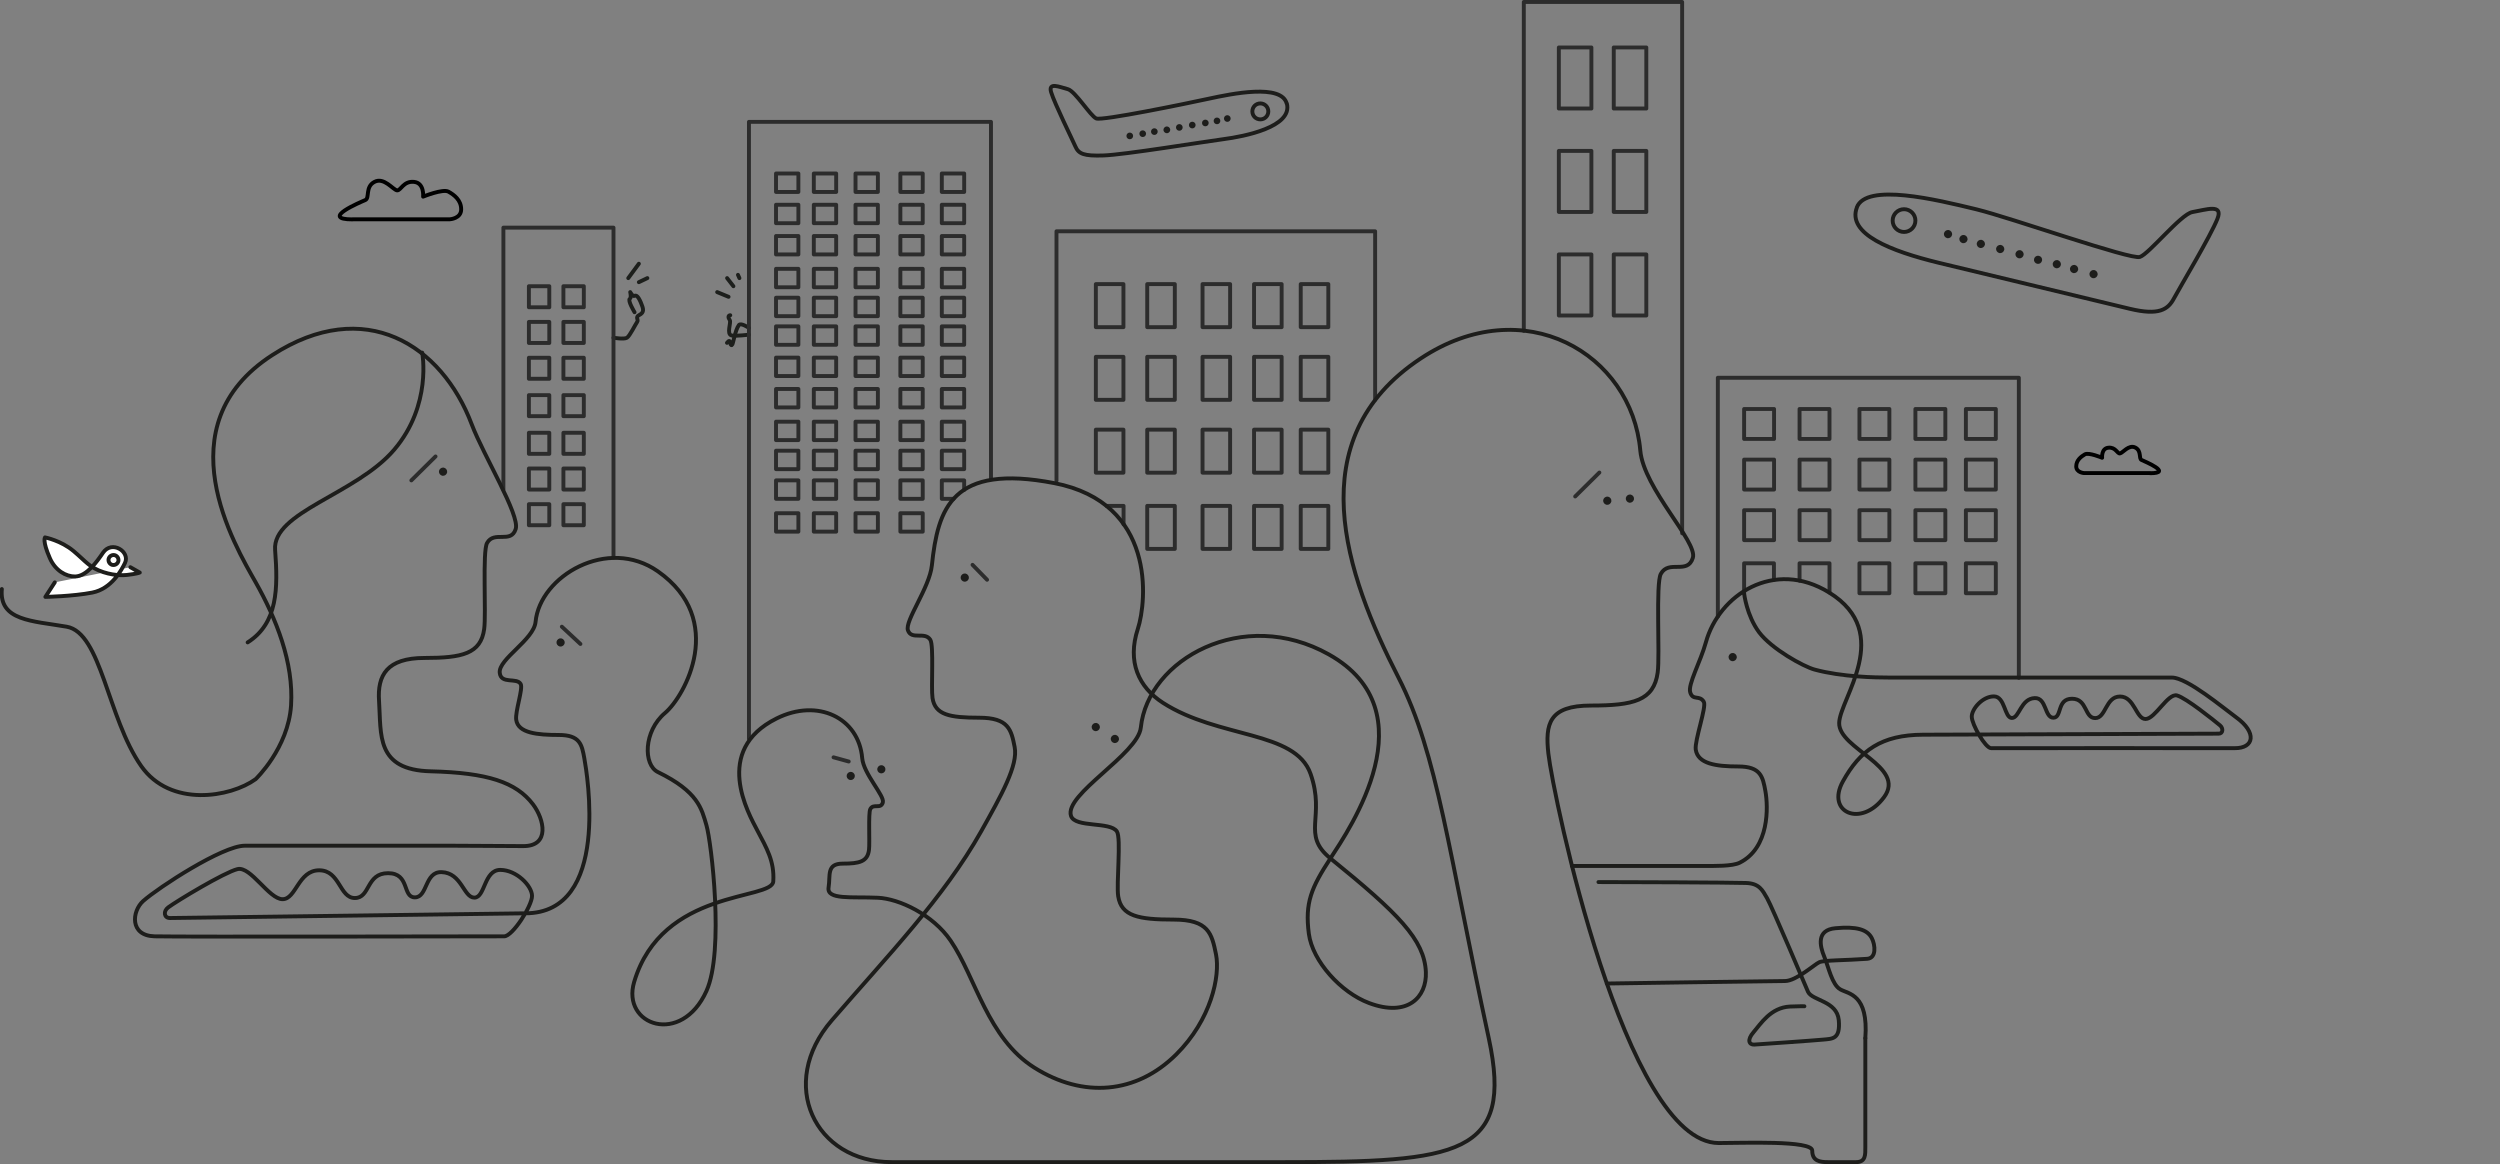 <?xml version="1.0" encoding="UTF-8"?>
<svg xmlns="http://www.w3.org/2000/svg" width="1912" height="890.4" version="1.1" viewBox="0 0 1912 890.4">
  <rect x="0" y="0" width="1912" height="890.4" fill="#808080" stroke="none"/>
  <defs>
    <style>
      .cls-1 {
        stroke: #2c2c2c;
      }

      .cls-1, .cls-2, .cls-3, .cls-4 {
        fill: none;
        stroke-linecap: round;
        stroke-linejoin: round;
        stroke-width: 3px;
      }

      .cls-5 {
        fill: #fff;
      }

      .cls-2 {
        stroke: #1d1d1b;
      }

      .cls-3 {
        stroke: #000;
      }

      .cls-6 {
        fill: #1d1e1b;
      }

      .cls-4 {
        stroke: #1d1f1c;
      }
    </style>
  </defs>
  <!-- Generator: Adobe Illustrator 28.7.1, SVG Export Plug-In . SVG Version: 1.2.0 Build 142)  -->
  <g>
    <g id="Warstwa_1">
      <g>
        <path class="cls-4" d="M469.2,258.3s8.1,1.4,10.3,0c2.2-1.4,6.5-10.3,7.8-12.1,1.3-1.8-1.7-3.6,1.5-5.2,4.3-2.2,3.3-4.8,1.3-9.7-2.1-4.9-3.6-5.7-4.9-5-1.3.7-3.2-2.9-3.2-2.9,0,0,1,4.3-.3,5.1-1.9,1.2,3.6,10.3,3.6,10.3"/>
        <path class="cls-4" d="M572.8,256s-10.7,1.2-13.2.6c-4.3-1-.2-10-1.5-11.8-1.3-1.8-1.3-3.7.4-3.7"/>
        <path class="cls-4" d="M572.8,250.8s-6.1-4.2-7.7-2.2c-3,4.1-4.4,14.9-5.3,15.3-2.1.9-.4-6-3.8-1.7"/>
        <line class="cls-4" x1="556.1" y1="212.7" x2="560.9" y2="218.9"/>
        <line class="cls-4" x1="548.5" y1="223.4" x2="557.2" y2="227"/>
        <line class="cls-4" x1="488.6" y1="201.7" x2="480.5" y2="212.7"/>
        <line class="cls-4" x1="488.6" y1="215.8" x2="495.1" y2="212.7"/>
        <line class="cls-4" x1="564.4" y1="210.2" x2="565.5" y2="212.7"/>
        <polyline class="cls-1" points="572.8 565.1 572.8 93.2 757.9 93.2 757.9 366.2"/>
        <polyline class="cls-1" points="385 374.4 385 174.1 469.2 174.1 469.2 426.5"/>
        <polyline class="cls-1" points="808 367.7 808 176.9 1051.7 176.9 1051.7 305.8"/>
        <polyline class="cls-1" points="1165.4 253 1165.4 1.5 1286.5 1.5 1286.5 407.9"/>
        <polyline class="cls-1" points="1313.8 471.5 1313.8 288.9 1544 288.9 1544 518.4"/>
        <rect class="cls-1" x="1333.9" y="312.8" width="22.9" height="22.9"/>
        <rect class="cls-1" x="1376.3" y="312.8" width="22.9" height="22.9"/>
        <rect class="cls-1" x="1422.1" y="312.8" width="22.9" height="22.9"/>
        <rect class="cls-1" x="1464.9" y="312.8" width="22.9" height="22.9"/>
        <rect class="cls-1" x="1503.5" y="312.8" width="22.9" height="22.9"/>
        <rect class="cls-1" x="1333.9" y="351.5" width="22.9" height="22.9"/>
        <rect class="cls-1" x="1376.3" y="351.5" width="22.9" height="22.9"/>
        <rect class="cls-1" x="1422.1" y="351.5" width="22.9" height="22.9"/>
        <rect class="cls-1" x="1464.9" y="351.5" width="22.9" height="22.9"/>
        <rect class="cls-1" x="1503.5" y="351.5" width="22.9" height="22.9"/>
        <rect class="cls-1" x="1333.9" y="390.2" width="22.9" height="22.9"/>
        <rect class="cls-1" x="1376.3" y="390.2" width="22.9" height="22.9"/>
        <rect class="cls-1" x="1422.1" y="390.2" width="22.9" height="22.9"/>
        <rect class="cls-1" x="1464.9" y="390.2" width="22.9" height="22.9"/>
        <rect class="cls-1" x="1503.5" y="390.2" width="22.9" height="22.9"/>
        <polyline class="cls-1" points="1333.9 453.7 1333.9 430.8 1356.7 430.8 1356.7 443.5"/>
        <polyline class="cls-1" points="1399.2 453.2 1399.2 430.8 1376.3 430.8 1376.3 444.1"/>
        <rect class="cls-1" x="1422.1" y="430.8" width="22.9" height="22.9"/>
        <rect class="cls-1" x="1464.9" y="430.8" width="22.9" height="22.9"/>
        <rect class="cls-1" x="1503.5" y="430.8" width="22.9" height="22.9"/>
        <rect class="cls-1" x="838.1" y="217.3" width="21.1" height="32.9"/>
        <rect class="cls-1" x="877.4" y="217.3" width="21.1" height="32.9"/>
        <rect class="cls-1" x="919.7" y="217.3" width="21.1" height="32.9"/>
        <rect class="cls-1" x="959.1" y="217.3" width="21.1" height="32.9"/>
        <rect class="cls-1" x="994.8" y="217.3" width="21.1" height="32.9"/>
        <rect class="cls-1" x="838.1" y="272.9" width="21.1" height="32.9"/>
        <rect class="cls-1" x="877.4" y="272.9" width="21.1" height="32.9"/>
        <rect class="cls-1" x="919.7" y="272.9" width="21.1" height="32.9"/>
        <rect class="cls-1" x="959.1" y="272.9" width="21.1" height="32.9"/>
        <rect class="cls-1" x="994.8" y="272.9" width="21.1" height="32.9"/>
        <rect class="cls-1" x="838.1" y="328.6" width="21.1" height="32.9"/>
        <rect class="cls-1" x="877.4" y="328.6" width="21.1" height="32.9"/>
        <rect class="cls-1" x="919.7" y="328.6" width="21.1" height="32.9"/>
        <rect class="cls-1" x="959.1" y="328.6" width="21.1" height="32.9"/>
        <rect class="cls-1" x="994.8" y="328.6" width="21.1" height="32.9"/>
        <rect class="cls-1" x="877.4" y="386.9" width="21.1" height="32.9"/>
        <polyline class="cls-1" points="846.2 386.9 859.3 386.9 859.3 401.1"/>
        <rect class="cls-1" x="919.7" y="386.9" width="21.1" height="32.9"/>
        <rect class="cls-1" x="959.1" y="386.9" width="21.1" height="32.9"/>
        <rect class="cls-1" x="994.8" y="386.9" width="21.1" height="32.9"/>
        <rect class="cls-1" x="720.3" y="132.7" width="17.1" height="14.1"/>
        <rect class="cls-1" x="688.6" y="132.7" width="17.1" height="14.1"/>
        <rect class="cls-1" x="654.3" y="132.7" width="17.1" height="14.1"/>
        <rect class="cls-1" x="622.4" y="132.7" width="17.1" height="14.1"/>
        <rect class="cls-1" x="593.5" y="132.7" width="17.1" height="14.1"/>
        <rect class="cls-1" x="720.3" y="156.6" width="17.1" height="14.1"/>
        <rect class="cls-1" x="688.6" y="156.6" width="17.1" height="14.1"/>
        <rect class="cls-1" x="654.3" y="156.6" width="17.1" height="14.1"/>
        <rect class="cls-1" x="622.4" y="156.6" width="17.1" height="14.1"/>
        <rect class="cls-1" x="593.5" y="156.6" width="17.1" height="14.1"/>
        <rect class="cls-1" x="720.3" y="180.5" width="17.1" height="14.1"/>
        <rect class="cls-1" x="688.6" y="180.5" width="17.1" height="14.1"/>
        <rect class="cls-1" x="654.3" y="180.5" width="17.1" height="14.1"/>
        <rect class="cls-1" x="622.4" y="180.5" width="17.1" height="14.1"/>
        <rect class="cls-1" x="593.5" y="180.5" width="17.1" height="14.1"/>
        <rect class="cls-1" x="720.3" y="205.6" width="17.1" height="14.1"/>
        <rect class="cls-1" x="688.6" y="205.6" width="17.1" height="14.1"/>
        <rect class="cls-1" x="654.3" y="205.6" width="17.1" height="14.1"/>
        <rect class="cls-1" x="622.4" y="205.6" width="17.1" height="14.1"/>
        <rect class="cls-1" x="593.5" y="205.6" width="17.1" height="14.1"/>
        <rect class="cls-1" x="688.6" y="227.7" width="17.1" height="14.1"/>
        <rect class="cls-1" x="720.3" y="227.7" width="17.1" height="14.1"/>
        <rect class="cls-1" x="654.3" y="227.7" width="17.1" height="14.1"/>
        <rect class="cls-1" x="622.4" y="227.7" width="17.1" height="14.1"/>
        <rect class="cls-1" x="593.5" y="227.7" width="17.1" height="14.1"/>
        <rect class="cls-1" x="720.3" y="249.6" width="17.1" height="14.1"/>
        <rect class="cls-1" x="688.6" y="249.6" width="17.1" height="14.1"/>
        <rect class="cls-1" x="654.3" y="249.6" width="17.1" height="14.1"/>
        <rect class="cls-1" x="622.4" y="249.6" width="17.1" height="14.1"/>
        <rect class="cls-1" x="593.5" y="249.6" width="17.1" height="14.1"/>
        <rect class="cls-1" x="720.3" y="273.5" width="17.1" height="14.1"/>
        <rect class="cls-1" x="688.6" y="273.5" width="17.1" height="14.1"/>
        <rect class="cls-1" x="654.3" y="273.5" width="17.1" height="14.1"/>
        <rect class="cls-1" x="622.4" y="273.5" width="17.1" height="14.1"/>
        <rect class="cls-1" x="593.5" y="273.5" width="17.1" height="14.1"/>
        <rect class="cls-1" x="720.3" y="297.5" width="17.1" height="14.1"/>
        <rect class="cls-1" x="688.6" y="297.5" width="17.1" height="14.1"/>
        <rect class="cls-1" x="654.3" y="297.5" width="17.1" height="14.1"/>
        <rect class="cls-1" x="622.4" y="297.5" width="17.1" height="14.1"/>
        <rect class="cls-1" x="593.5" y="297.5" width="17.1" height="14.1"/>
        <rect class="cls-1" x="720.3" y="322.5" width="17.1" height="14.1"/>
        <rect class="cls-1" x="688.6" y="322.5" width="17.1" height="14.1"/>
        <rect class="cls-1" x="654.3" y="322.5" width="17.1" height="14.1"/>
        <rect class="cls-1" x="622.4" y="322.5" width="17.1" height="14.1"/>
        <rect class="cls-1" x="593.5" y="322.5" width="17.1" height="14.1"/>
        <rect class="cls-1" x="688.6" y="344.7" width="17.1" height="14.1"/>
        <rect class="cls-1" x="720.3" y="344.7" width="17.1" height="14.1"/>
        <rect class="cls-1" x="654.3" y="344.7" width="17.1" height="14.1"/>
        <rect class="cls-1" x="622.4" y="344.7" width="17.1" height="14.1"/>
        <rect class="cls-1" x="593.5" y="344.7" width="17.1" height="14.1"/>
        <polyline class="cls-1" points="737.4 374.7 737.4 367.4 720.3 367.4 720.3 381.5 729.4 381.5"/>
        <rect class="cls-1" x="688.6" y="367.4" width="17.1" height="14.1"/>
        <rect class="cls-1" x="654.3" y="367.4" width="17.1" height="14.1"/>
        <rect class="cls-1" x="622.4" y="367.4" width="17.1" height="14.1"/>
        <rect class="cls-1" x="593.5" y="367.4" width="17.1" height="14.1"/>
        <rect class="cls-1" x="688.6" y="392.5" width="17.1" height="14.1"/>
        <rect class="cls-1" x="654.3" y="392.5" width="17.1" height="14.1"/>
        <rect class="cls-1" x="622.4" y="392.5" width="17.1" height="14.1"/>
        <rect class="cls-1" x="593.5" y="392.5" width="17.1" height="14.1"/>
        <rect class="cls-1" x="1192.2" y="36.3" width="24.9" height="46.7"/>
        <rect class="cls-1" x="1234.2" y="36.3" width="24.9" height="46.7"/>
        <rect class="cls-1" x="1192.2" y="115.4" width="24.9" height="46.7"/>
        <rect class="cls-1" x="1234.2" y="115.4" width="24.9" height="46.7"/>
        <rect class="cls-1" x="1192.2" y="194.6" width="24.9" height="46.7"/>
        <rect class="cls-1" x="1234.2" y="194.6" width="24.9" height="46.7"/>
        <rect class="cls-1" x="404.5" y="218.9" width="15.6" height="16.1"/>
        <rect class="cls-1" x="430.9" y="218.9" width="15.6" height="16.1"/>
        <rect class="cls-1" x="404.5" y="246.2" width="15.6" height="16.1"/>
        <rect class="cls-1" x="430.9" y="246.2" width="15.6" height="16.1"/>
        <rect class="cls-1" x="404.5" y="273.6" width="15.6" height="16.1"/>
        <rect class="cls-1" x="430.9" y="273.6" width="15.6" height="16.1"/>
        <rect class="cls-1" x="404.5" y="302.2" width="15.6" height="16.1"/>
        <rect class="cls-1" x="430.9" y="302.2" width="15.6" height="16.1"/>
        <rect class="cls-1" x="404.5" y="331" width="15.6" height="16.1"/>
        <rect class="cls-1" x="430.9" y="331" width="15.6" height="16.1"/>
        <rect class="cls-1" x="404.5" y="358.3" width="15.6" height="16.1"/>
        <rect class="cls-1" x="404.5" y="385.6" width="15.6" height="16.1"/>
        <rect class="cls-1" x="430.9" y="358.3" width="15.6" height="16.1"/>
        <rect class="cls-1" x="430.9" y="385.6" width="15.6" height="16.1"/>
        <path class="cls-3" d="M269.7,167.7h74.4s8.6-.5,8.6-7.6-5.4-11.1-9.7-13.5c-4.3-2.4-19.4,3.8-19.4,3.8,0,0,1.1-10.5-7-11.3-8.1-.8-10,6.7-12.9,6.5-3-.3-10-10.4-17.3-6.5-7.3,3.8-3.5,12.3-7,13.9-3.5,1.5-35.3,14.8-9.7,14.8Z"/>
        <path class="cls-3" d="M1644.5,361.8h-50.7s-5.9-.4-5.9-5.1,3.7-7.5,6.6-9.2c2.9-1.7,13.2,2.6,13.2,2.6,0,0-.7-7.2,4.8-7.7,5.5-.6,6.8,4.6,8.8,4.4,2-.2,6.8-7.1,11.8-4.5,5,2.6,2.4,8.4,4.8,9.5,2.4,1.1,24.1,10.1,6.6,10.1Z"/>
        <path class="cls-2" d="M984.1,79.3c-3.9-15.5-42.2-7.6-59.7-3.8-17.5,3.8-81.6,17-86,15.1-4.4-1.9-16.1-20.9-21.7-22.4-6.8-1.8-15.1-5.5-12.8,2.3,2.7,8.8,15.9,35.5,18.5,41.4,2.5,5.9,6.6,7.5,21.6,7,15.5-.5,76.1-10.4,91.9-12.5,15.5-2,52.9-9.3,48.3-27.2Z"/>
        <path class="cls-6" d="M893.5,99.2c0,.6-.4,1.1-1,1.2-.6,0-1.1-.4-1.2-1,0-.6.4-1.1,1-1.2.6,0,1.1.4,1.2,1"/>
        <path class="cls-2" d="M893.5,99.2c0,.6-.4,1.1-1,1.2-.6,0-1.1-.4-1.2-1,0-.6.4-1.1,1-1.2.6,0,1.1.4,1.2,1Z"/>
        <path class="cls-6" d="M865.1,103.9c0,.6-.4,1.1-1,1.1-.6,0-1.1-.4-1.1-1,0-.6.4-1.1,1-1.1.6,0,1.1.4,1.1,1"/>
        <path class="cls-2" d="M865.1,103.9c0,.6-.4,1.1-1,1.1-.6,0-1.1-.4-1.1-1,0-.6.4-1.1,1-1.1.6,0,1.1.4,1.1,1Z"/>
        <path class="cls-6" d="M875,102.2c0,.6-.4,1.1-1,1.1-.6,0-1.1-.4-1.1-1,0-.6.4-1.1,1-1.1.6,0,1.1.4,1.1,1"/>
        <path class="cls-2" d="M875,102.2c0,.6-.4,1.1-1,1.1-.6,0-1.1-.4-1.1-1,0-.6.4-1.1,1-1.1.6,0,1.1.4,1.1,1Z"/>
        <path class="cls-6" d="M883.9,100.6c0,.6-.4,1.1-1,1.1-.6,0-1.1-.4-1.1-1,0-.6.4-1.1,1-1.1.6,0,1.1.4,1.1,1"/>
        <path class="cls-2" d="M883.9,100.6c0,.6-.4,1.1-1,1.1-.6,0-1.1-.4-1.1-1,0-.6.4-1.1,1-1.1.6,0,1.1.4,1.1,1Z"/>
        <path class="cls-6" d="M903,97.4c0,.6-.4,1.1-1,1.1-.6,0-1.1-.4-1.1-1,0-.6.4-1.1,1-1.1.6,0,1.1.4,1.1,1"/>
        <path class="cls-2" d="M903,97.4c0,.6-.4,1.1-1,1.1-.6,0-1.1-.4-1.1-1,0-.6.4-1.1,1-1.1.6,0,1.1.4,1.1,1Z"/>
        <path class="cls-6" d="M912.9,95.6c0,.6-.4,1.1-1,1.1-.6,0-1.1-.4-1.1-1,0-.6.4-1.1,1-1.1.6,0,1.1.4,1.1,1"/>
        <path class="cls-2" d="M912.9,95.6c0,.6-.4,1.1-1,1.1-.6,0-1.1-.4-1.1-1,0-.6.4-1.1,1-1.1.6,0,1.1.4,1.1,1Z"/>
        <path class="cls-6" d="M922.9,94c0,.6-.4,1.1-1,1.1-.6,0-1.1-.4-1.1-1,0-.6.4-1.1,1-1.1.6,0,1.1.4,1.1,1"/>
        <path class="cls-2" d="M922.9,94c0,.6-.4,1.1-1,1.1-.6,0-1.1-.4-1.1-1,0-.6.4-1.1,1-1.1.6,0,1.1.4,1.1,1Z"/>
        <path class="cls-6" d="M931.8,92.4c0,.6-.4,1.1-1,1.1-.6,0-1.1-.4-1.1-1,0-.6.4-1.1,1-1.1s1.1.4,1.1,1"/>
        <path class="cls-2" d="M931.8,92.4c0,.6-.4,1.1-1,1.1-.6,0-1.1-.4-1.1-1,0-.6.4-1.1,1-1.1s1.1.4,1.1,1Z"/>
        <path class="cls-6" d="M939.7,90.6c0,.6-.4,1.1-1,1.1-.6,0-1.1-.4-1.1-1,0-.6.4-1.1,1-1.1.6,0,1.1.4,1.1,1"/>
        <path class="cls-2" d="M939.7,90.6c0,.6-.4,1.1-1,1.1-.6,0-1.1-.4-1.1-1,0-.6.4-1.1,1-1.1.6,0,1.1.4,1.1,1Z"/>
        <path class="cls-2" d="M970,85.2c0,3.4-2.7,6.1-6.1,6.1s-6.1-2.7-6.1-6.1,2.7-6.1,6.1-6.1,6.1,2.7,6.1,6.1Z"/>
        <path class="cls-2" d="M1420.1,158.6c7.3-18.9,60.6-6,91.5,1.5,26.6,6.5,118,38.8,125,36.4,7-2.3,31.4-32.8,40.1-34.3,10.6-1.8,23.8-6.6,19.2,5.1-5.1,13-28.6,52.2-33.2,60.8-4.6,8.7-11.5,13.4-33.7,8.1-22.2-5.3-122.2-29.4-145.8-35.1-37.5-9.1-70.9-22.3-63-42.6Z"/>
        <path class="cls-2" d="M1464.9,168.7c0,4.8-3.9,8.7-8.7,8.7s-8.7-3.9-8.7-8.7,3.9-8.7,8.7-8.7,8.7,3.9,8.7,8.7Z"/>
        <path class="cls-6" d="M1557.1,198.4c-.2.9.4,1.7,1.3,1.9.9.2,1.7-.4,1.9-1.3.2-.9-.4-1.7-1.3-1.9-.9-.2-1.7.4-1.9,1.3"/>
        <path class="cls-2" d="M1557.1,198.4c-.2.9.4,1.7,1.3,1.9.9.2,1.7-.4,1.9-1.3.2-.9-.4-1.7-1.3-1.9-.9-.2-1.7.4-1.9,1.3Z"/>
        <path class="cls-6" d="M1599.5,209.4c-.1.9.5,1.7,1.4,1.9.9.1,1.7-.5,1.9-1.4.1-.9-.5-1.7-1.4-1.9-.9-.1-1.7.5-1.9,1.4"/>
        <path class="cls-2" d="M1599.5,209.4c-.1.9.5,1.7,1.4,1.9.9.1,1.7-.5,1.9-1.4.1-.9-.5-1.7-1.4-1.9-.9-.1-1.7.5-1.9,1.4Z"/>
        <path class="cls-6" d="M1584.6,205.5c-.1.9.5,1.7,1.4,1.9.9.1,1.7-.5,1.9-1.4.1-.9-.5-1.7-1.4-1.9-.9-.1-1.7.5-1.9,1.4"/>
        <path class="cls-2" d="M1584.6,205.5c-.1.9.5,1.7,1.4,1.9.9.1,1.7-.5,1.9-1.4.1-.9-.5-1.7-1.4-1.9-.9-.1-1.7.5-1.9,1.4Z"/>
        <path class="cls-6" d="M1571.4,201.8c-.1.9.5,1.7,1.4,1.9.9.1,1.7-.5,1.9-1.4.1-.9-.5-1.7-1.4-1.9-.9-.1-1.7.5-1.9,1.4"/>
        <path class="cls-2" d="M1571.4,201.8c-.1.9.5,1.7,1.4,1.9.9.1,1.7-.5,1.9-1.4.1-.9-.5-1.7-1.4-1.9-.9-.1-1.7.5-1.9,1.4Z"/>
        <path class="cls-6" d="M1542.9,194.2c-.1.9.5,1.7,1.4,1.9.9.1,1.7-.5,1.9-1.4.1-.9-.5-1.7-1.4-1.9-.9-.1-1.7.5-1.9,1.4"/>
        <path class="cls-2" d="M1542.9,194.2c-.1.9.5,1.7,1.4,1.9.9.1,1.7-.5,1.9-1.4.1-.9-.5-1.7-1.4-1.9-.9-.1-1.7.5-1.9,1.4Z"/>
        <path class="cls-6" d="M1528.1,190.2c-.1.9.5,1.7,1.4,1.9.9.1,1.7-.5,1.9-1.4.1-.9-.5-1.7-1.4-1.9-.9-.1-1.7.5-1.9,1.4"/>
        <path class="cls-2" d="M1528.1,190.2c-.1.9.5,1.7,1.4,1.9.9.1,1.7-.5,1.9-1.4.1-.9-.5-1.7-1.4-1.9-.9-.1-1.7.5-1.9,1.4Z"/>
        <path class="cls-6" d="M1513.3,186.3c-.1.9.5,1.7,1.4,1.9.9.1,1.7-.5,1.9-1.4.1-.9-.5-1.7-1.4-1.9-.9-.1-1.7.5-1.9,1.4"/>
        <path class="cls-2" d="M1513.3,186.3c-.1.9.5,1.7,1.4,1.9.9.1,1.7-.5,1.9-1.4.1-.9-.5-1.7-1.4-1.9-.9-.1-1.7.5-1.9,1.4Z"/>
        <path class="cls-6" d="M1500,182.6c-.1.9.5,1.7,1.4,1.9.9.1,1.7-.5,1.9-1.4.1-.9-.5-1.7-1.4-1.9-.9-.1-1.7.5-1.9,1.4"/>
        <path class="cls-2" d="M1500,182.6c-.1.9.5,1.7,1.4,1.9.9.1,1.7-.5,1.9-1.4.1-.9-.5-1.7-1.4-1.9-.9-.1-1.7.5-1.9,1.4Z"/>
        <path class="cls-6" d="M1488.2,178.8c-.1.9.5,1.7,1.4,1.9.9.1,1.7-.5,1.9-1.4.1-.9-.5-1.7-1.4-1.9-.9-.1-1.7.5-1.9,1.4"/>
        <path class="cls-2" d="M1488.2,178.8c-.1.9.5,1.7,1.4,1.9.9.1,1.7-.5,1.9-1.4.1-.9-.5-1.7-1.4-1.9-.9-.1-1.7.5-1.9,1.4Z"/>
        <path class="cls-2" d="M1202.2,662.3h99.8c9.2,0,22.9.3,28.5-2.5,22.9-11.4,21.8-42.9,19.7-54.6-2-11.2-3.6-19-20.8-19s-30.9-2.1-32.5-12.9c-1-6.8,8.4-32.8,6.2-36.5-3.3-5.6-8.3-.6-10.4-7.2-2-6.1,7.9-23.5,12-38.5,9.9-35.9,52-64.1,94.3-37.9,50,31,8,81.2,7.6,99.7-.5,20,51.7,33.3,34.3,56.8-17.4,23.5-44.6,11.8-31.5-12,13.1-23.8,29.5-35.7,61.5-35.8,0,0,222.7-.8,226-.8s3.6-4.1,1-6.3c-4.6-3.8-25.8-20.9-32.9-22.9-7-2-16.8,18-24.1,18s-8.4-17.2-19.5-17.2-10.7,16.5-19,16.5-5.9-14.8-17.7-14.8-7.5,14.5-14.3,14.5-5.1-15.3-14.2-15c-10.8.4-11.7,15.2-17.5,15.2s-5.1-16.5-13.8-16.5-16.9,9.6-16.9,15.5,10.4,24.1,14.8,24.1,172.8-.1,186.2,0c15.1.2,17.3-12,1.2-23.6-9.4-6.8-37.4-30.4-49.2-30.4h-216c-10.5,0-36.1-.4-57.2-6.1-8.7-2.4-32.9-15.8-42.5-28.6-9.5-12.8-11.4-29.6-11.4-29.6"/>
        <path class="cls-2" d="M1426.6,794v83.2c0,5.9.4,11.6-7.1,11.6h-21.4c-6.3,0-12.1-.8-12.1-8.8s-53.3-5.8-71.5-5.8c-71.6,0-126.8-266.3-130.3-297.8-2.5-22.6.3-36.8,32.6-36.8s48.1-3.7,51-25.3c1.8-13.5-1.6-68.1,2.4-75.4,6.1-11.1,20.5.9,24.5-12.3,3.8-12.2-37.6-52.9-40.2-82-6.5-74.1-89-122.8-168-70.4-93.5,61.9-57.4,165.1-16.9,244.1,29.9,58.5,38.2,133,69,275.7,19.4,89.9-23.3,94.8-156.9,94.8h-299.7c-59,0-87.7-60-45.8-108.5,41.9-48.5,85.8-93.9,114.2-144.5,15.5-27.7,28.4-50.6,25.6-64.5-2.6-13.2-4.6-22.4-27.2-22.4s-33.6-2.2-35.6-15c-1.2-8,1.1-40.2-1.7-44.6-4.2-6.6-14.3.5-17.1-7.2-2.6-7.2,16.5-32.5,18.3-49.7,4.6-43.8,15.4-78,93.7-62.9,77.7,15.1,70.8,90.1,63.8,111.5-8.2,25.1.5,44.4,19.2,56.5,42.7,27.5,101.2,21.1,112.9,54.3,11.7,33.2-7.4,46.3,15.2,64.7,51.9,42.1,71.9,62.1,73,86.9.8,19.3-14,34.8-43.5,23.7-21.3-8-43.2-31.8-46-53-3.1-23.7,1.9-35.2,16.5-57.6,14.6-22.4,76.4-112.5-1.2-156-65.6-36.8-138.4,3.8-143.8,55.9-2.1,20.4-58.8,51.2-53.4,67.6,3.1,9.3,30,4.1,35.1,11.9,3.4,5.2-.5,40.1,1,49.6,2.4,15.2,15.5,17.8,42.4,17.8s29.2,10.9,32.4,26.6c3.3,16.5-3.7,50-30.5,76.6-30.5,30.2-71.1,33.6-108.5,10-35.7-22.5-44.7-68.8-63.9-97-13.6-20-39.4-32.2-55.8-32.9-20-.9-39.2,1.8-37.6-7.9,1.5-9.3-1.8-18.2,10.9-18.2s18.9-1.5,20-10.5c.7-5.6-.6-28.2,1-31.2,2.4-4.6,8,.4,9.6-5.1,1.5-5-14.8-21.9-15.8-33.9-2.6-30.7-33.9-46.1-65.5-30.3-49.1,24.5-21.5,72.6-14.6,85.8,6.9,13.2,13.1,23.3,12.1,38.8-.9,14.7-85.1,5.3-106.4,76.9-9.9,33.3,36.2,49.3,55.3,6.9,13.8-30.6,3.7-114.1,0-126.7-3.7-12.7-6.3-25.7-37.1-40.7-11.3-5.5-11.1-31.3,5.4-45.2,15.3-12.9,47.3-71.3-5.4-108.3-38.4-27-90.3,3.6-93.6,38.6-1.3,13.7-28.5,28.5-27.4,38.9.9,9.1,13,3.4,16,8.6,2,3.5-4.3,21-3.4,27.4,1.4,10.2,16.2,11.6,32.5,11.6s17.7,7.3,19.6,17.9c2,11.1,20.4,118.5-45.2,118.5,0,0-267,3.6-271.7,3.6s-5.2-5.3-1.4-8.1c6.6-4.9,42.9-26.8,53-29.3,10.1-2.5,24.1,23,34.5,23s12-22.1,28-22.1,15.4,21.2,27.3,21.2,8.5-19,25.4-19,10.7,18.5,20.5,18.5,7.4-19.7,20.4-19.3c15.5.5,16.8,19.5,25.1,19.5s7.3-21.2,19.8-21.2,24.3,12.3,24.3,19.9-14.9,30.9-21.3,30.9-248.1.5-267.4,0c-19.3-.5-17.3-19.3-8.7-27,11.9-10.5,60.7-42.3,77.7-42.3h159.3c24.1,0,33.3.3,53.8.3s16-20.5,7.3-32c-12.9-16.9-34.7-24.1-78.1-25.2-42.2-1-37.9-28-39.6-53.7-1.4-19.8,6-33,34.8-33s43-3.2,45.6-22.1c1.6-11.8-1.4-59.4,2.2-65.8,5.4-9.7,18.3.8,21.9-10.7,3.4-10.6-24.5-56-33.6-80-22.9-60.8-81.9-98.7-152.6-53-83.6,54-28.4,145.9-12.7,173.7,15.7,27.8,29.2,61.3,27.1,94.2-2.2,32.8-27.1,56.4-27.1,56.4-19.3,14-65.2,21.8-87.5-10-25.8-36.8-30.5-102-57-106.6-26.4-4.5-51.8-4.5-49.6-28.8"/>
        <path class="cls-4" d="M1222.5,674.6c18.9,0,102.2.3,112.7.7,10.4.3,12.7,5.5,16.3,11.7,3.6,6.2,31.3,71.6,31.3,71.6,3.3,6.8,22.1,6.8,23.5,21.6,1.3,14.8-4.9,14.2-12,14.9-7.2.7-49,3.6-52.7,3.8-3.7.2-5.9-3.3-.4-9.6,5.4-6.3,13.1-18.8,27.8-19.5,9.2-.4,11-.2,11-.2"/>
        <path class="cls-2" d="M1426.6,794c2.5-33.7-12.7-33.7-19.1-37.3s-8.9-16.8-12.3-25c-3.4-8.2-6.2-20.5,8.6-21.8,16.2-1.5,24.3,1,27.7,7.5,2.8,5.4,3.7,15.4-3.5,15.9-16.4,1.2-33.1,1-36.6,2.6-3.6,1.6-17.7,14.4-26.3,14.4s-136.2,1.9-136.2,1.9"/>
        <path class="cls-6" d="M1323.5,502.3c-.1.9.5,1.7,1.4,1.9.9.1,1.7-.5,1.9-1.4.1-.9-.5-1.7-1.4-1.9-.9-.1-1.7.5-1.9,1.4"/>
        <path class="cls-2" d="M1323.5,502.3c-.1.9.5,1.7,1.4,1.9.9.1,1.7-.5,1.9-1.4.1-.9-.5-1.7-1.4-1.9-.9-.1-1.7.5-1.9,1.4Z"/>
        <path class="cls-6" d="M1244.9,381.1c-.1.9.5,1.7,1.4,1.9.9.1,1.7-.5,1.9-1.4.1-.9-.5-1.7-1.4-1.9-.9-.1-1.7.5-1.9,1.4"/>
        <path class="cls-2" d="M1244.9,381.1c-.1.9.5,1.7,1.4,1.9.9.1,1.7-.5,1.9-1.4.1-.9-.5-1.7-1.4-1.9-.9-.1-1.7.5-1.9,1.4Z"/>
        <path class="cls-6" d="M1227.6,382.7c-.1.9.5,1.7,1.4,1.9.9.1,1.7-.5,1.9-1.4.1-.9-.5-1.7-1.4-1.9-.9-.1-1.7.5-1.9,1.4"/>
        <path class="cls-2" d="M1227.6,382.7c-.1.9.5,1.7,1.4,1.9.9.1,1.7-.5,1.9-1.4.1-.9-.5-1.7-1.4-1.9-.9-.1-1.7.5-1.9,1.4Z"/>
        <path class="cls-6" d="M851,564.9c-.1.9.5,1.7,1.4,1.9.9.1,1.7-.5,1.9-1.4.1-.9-.5-1.7-1.4-1.9-.9-.1-1.7.5-1.9,1.4"/>
        <path class="cls-2" d="M851,564.9c-.1.9.5,1.7,1.4,1.9.9.1,1.7-.5,1.9-1.4.1-.9-.5-1.7-1.4-1.9-.9-.1-1.7.5-1.9,1.4Z"/>
        <path class="cls-6" d="M836.4,555.8c-.1.9.5,1.7,1.4,1.9.9.1,1.7-.5,1.9-1.4.1-.9-.5-1.7-1.4-1.9-.9-.1-1.7.5-1.9,1.4"/>
        <path class="cls-2" d="M836.4,555.8c-.1.9.5,1.7,1.4,1.9.9.1,1.7-.5,1.9-1.4.1-.9-.5-1.7-1.4-1.9-.9-.1-1.7.5-1.9,1.4Z"/>
        <path class="cls-6" d="M736.2,441.5c-.1.9.5,1.7,1.4,1.9.9.1,1.7-.5,1.9-1.4.1-.9-.5-1.7-1.4-1.9-.9-.1-1.7.5-1.9,1.4"/>
        <path class="cls-2" d="M736.2,441.5c-.1.9.5,1.7,1.4,1.9.9.1,1.7-.5,1.9-1.4.1-.9-.5-1.7-1.4-1.9-.9-.1-1.7.5-1.9,1.4Z"/>
        <path class="cls-6" d="M673,589.6c.7.6,1.7.5,2.3-.2.6-.7.5-1.7-.2-2.3-.7-.6-1.7-.5-2.3.2-.6.7-.5,1.7.2,2.3"/>
        <path class="cls-2" d="M673,589.6c.7.6,1.7.5,2.3-.2.6-.7.5-1.7-.2-2.3-.7-.6-1.7-.5-2.3.2-.6.7-.5,1.7.2,2.3Z"/>
        <path class="cls-6" d="M649.6,594.7c.7.6,1.7.5,2.3-.2.6-.7.5-1.7-.2-2.3-.7-.6-1.7-.5-2.3.2-.6.7-.5,1.7.2,2.3"/>
        <path class="cls-2" d="M649.6,594.7c.7.6,1.7.5,2.3-.2.6-.7.5-1.7-.2-2.3-.7-.6-1.7-.5-2.3.2-.6.7-.5,1.7.2,2.3Z"/>
        <path class="cls-2" d="M322.9,269.7s7.7,40-21.4,74.2c-29.1,34.2-93.3,47.6-91.1,76.7,2.2,29.1,2.2,56-21,70.7"/>
        <path class="cls-6" d="M337.2,360.5c-.1.9.5,1.7,1.4,1.9.9.1,1.7-.5,1.9-1.4.1-.9-.5-1.7-1.4-1.9-.9-.1-1.7.5-1.9,1.4"/>
        <path class="cls-2" d="M337.2,360.5c-.1.9.5,1.7,1.4,1.9.9.1,1.7-.5,1.9-1.4.1-.9-.5-1.7-1.4-1.9-.9-.1-1.7.5-1.9,1.4Z"/>
        <path class="cls-6" d="M427.1,491.1c-.1.9.5,1.7,1.4,1.9.9.1,1.7-.5,1.9-1.4.1-.9-.5-1.7-1.4-1.9s-1.7.5-1.9,1.4"/>
        <path class="cls-2" d="M427.1,491.1c-.1.9.5,1.7,1.4,1.9.9.1,1.7-.5,1.9-1.4.1-.9-.5-1.7-1.4-1.9s-1.7.5-1.9,1.4Z"/>
        <line class="cls-1" x1="1223.2" y1="361.4" x2="1204.7" y2="379.7"/>
        <line class="cls-1" x1="333.1" y1="349.1" x2="314.6" y2="367.4"/>
        <line class="cls-1" x1="743.8" y1="432" x2="754.9" y2="443.4"/>
        <line class="cls-1" x1="649.1" y1="582.4" x2="637.5" y2="579.2"/>
        <line class="cls-1" x1="429.7" y1="479.3" x2="443.9" y2="492.5"/>
        <path class="cls-5" d="M41.9,445.4l-7.2,11.1s21.1-.4,35.9-3.3,22.4-17.3,25-22.7c4.1-8.6-10.1-17.6-16.8-7.8-4.7,6.9-12.5,18-21.3,18.2-7.1.1-15.3-4.6-19.4-14.1-5.8-13.2-3.7-15.8-3.7-15.8,0,0,12.3,2.4,21.9,10.5,9.4,7.9,12.1,12.6,22.8,16.1,9.7,3.1,16.9,2.5,22.6,1.5,4.7-.8,5.2-1.2,5.2-1.2l-7.2-4.1"/>
        <path class="cls-2" d="M41.9,445.4l-7.2,11.1s21.1-.4,35.9-3.3,22.4-17.3,25-22.7c4.1-8.6-10.1-17.6-16.8-7.8-4.7,6.9-12.5,18-21.3,18.2-7.1.1-15.3-4.6-19.4-14.1-5.8-13.2-3.7-15.8-3.7-15.8,0,0,12.3,2.4,21.9,10.5,9.4,7.9,12.1,12.6,22.8,16.1,9.7,3.1,16.9,2.5,22.6,1.5,4.7-.8,5.2-1.2,5.2-1.2l-7.2-4.1"/>
        <path class="cls-5" d="M90.5,429.3c-.6,2-2.6,3.2-4.7,2.7-2-.6-3.2-2.6-2.7-4.7.6-2,2.6-3.2,4.7-2.7,2,.6,3.2,2.6,2.7,4.7"/>
        <path class="cls-2" d="M90.5,429.3c-.6,2-2.6,3.2-4.7,2.7-2-.6-3.2-2.6-2.7-4.7.6-2,2.6-3.2,4.7-2.7,2,.6,3.2,2.6,2.7,4.7Z"/>
      </g>
    </g>
  </g>
</svg>